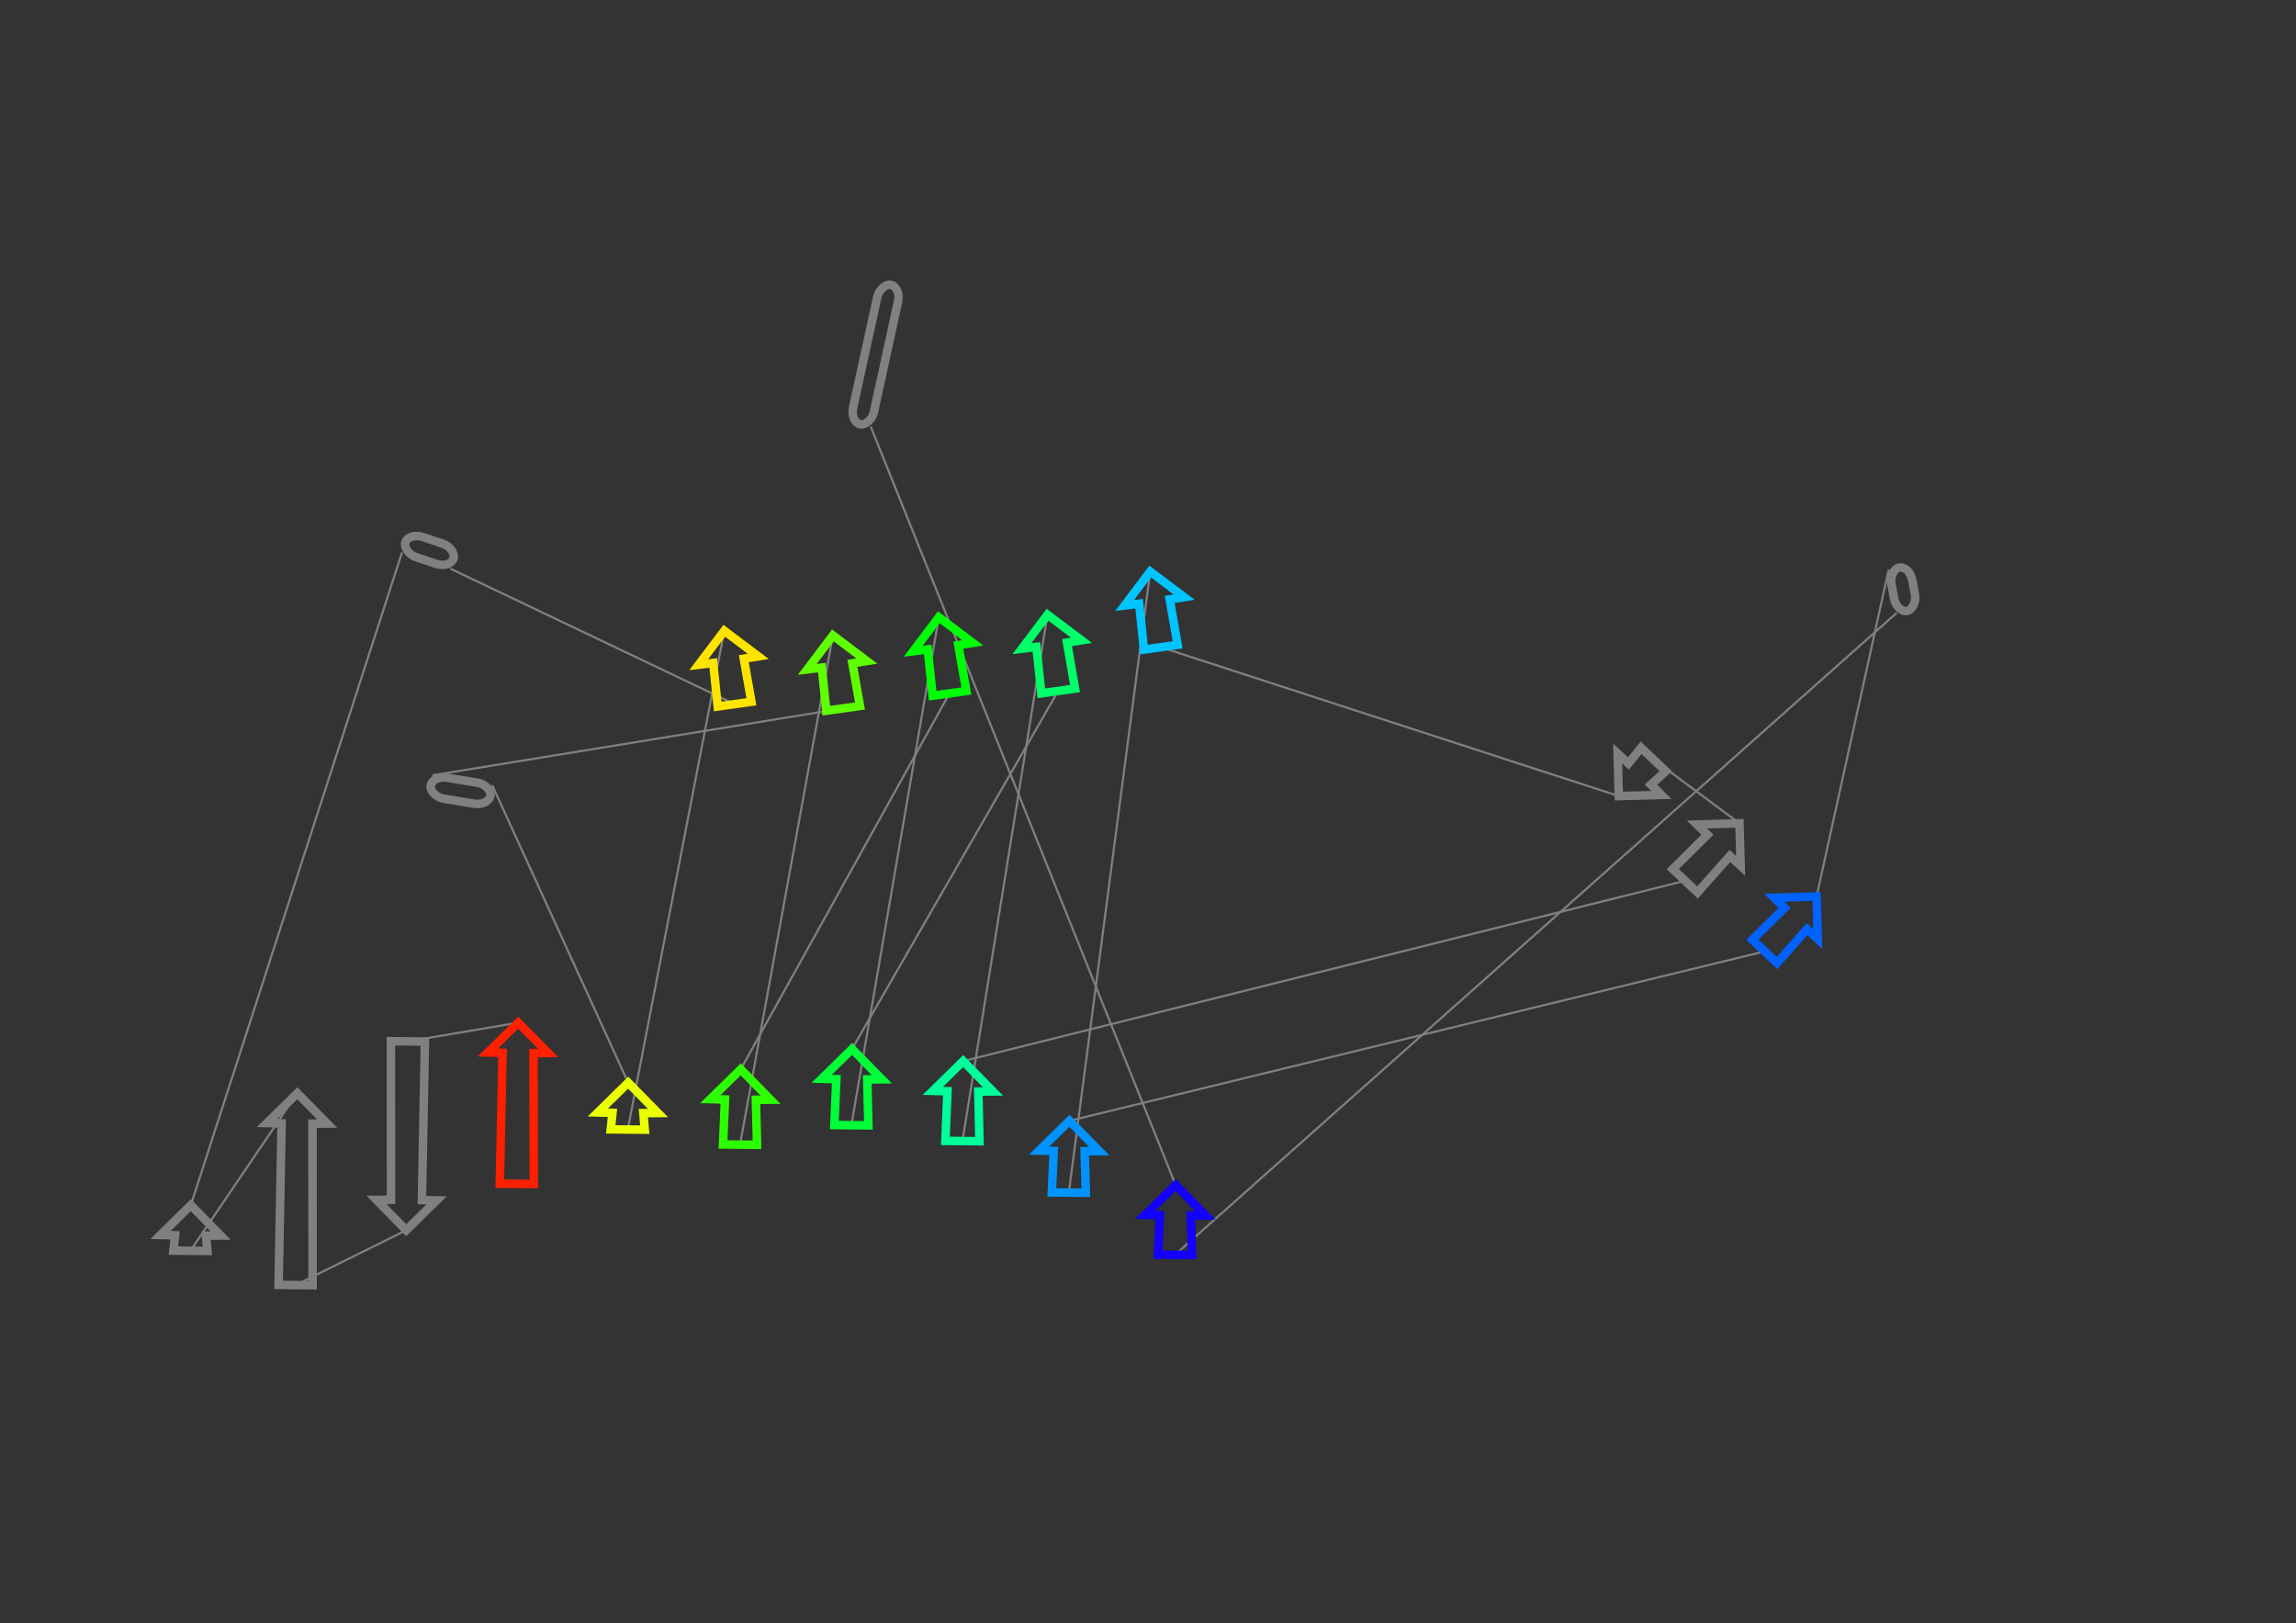<?xml version="1.0" encoding="utf-8" ?>
<svg baseProfile="full" height="763.248" version="1.1" width="1079.693" xmlns="http://www.w3.org/2000/svg" xmlns:ev="http://www.w3.org/2001/xml-events" xmlns:xlink="http://www.w3.org/1999/xlink"><rect width="100%" height="100%" fill="#333333" stroke="none"/><defs /><line style="stroke: grey; opacity: 2.0" x1="409.461" x2="552.847" y1="200.575" y2="557.207" /><line style="stroke: grey; opacity: 2.0" x1="552.548" x2="891.963" y1="589.989" y2="288.141" /><line style="stroke: grey; opacity: 2.0" x1="888.153" x2="854.248" y1="267.79" y2="421.541" /><line style="stroke: grey; opacity: 2.0" x1="829.856" x2="502.919" y1="447.327" y2="526.993" /><line style="stroke: grey; opacity: 2.0" x1="502.612" x2="540.883" y1="560.758" y2="268.736" /><line style="stroke: grey; opacity: 2.0" x1="545.873" x2="761.254" y1="304.31" y2="374.311" /><line style="stroke: grey; opacity: 2.0" x1="777.534" x2="817.984" y1="357.1" y2="387.119" /><line style="stroke: grey; opacity: 2.0" x1="792.43" x2="452.925" y1="414.134" y2="498.92" /><line style="stroke: grey; opacity: 2.0" x1="452.583" x2="492.585" y1="536.52" y2="289.035" /><line style="stroke: grey; opacity: 2.0" x1="497.613" x2="400.684" y1="324.878" y2="493.221" /><line style="stroke: grey; opacity: 2.0" x1="400.358" x2="441.476" y1="529.069" y2="290.227" /><line style="stroke: grey; opacity: 2.0" x1="446.497" x2="348.324" y1="326.024" y2="502.798" /><line style="stroke: grey; opacity: 2.0" x1="348.002" x2="391.668" y1="538.206" y2="298.773" /><line style="stroke: grey; opacity: 2.0" x1="396.478" x2="203.345" y1="333.063" y2="364.537" /><line style="stroke: grey; opacity: 2.0" x1="231.459" x2="295.404" y1="369.155" y2="509.068" /><line style="stroke: grey; opacity: 2.0" x1="295.204" x2="340.593" y1="531.1" y2="296.592" /><line style="stroke: grey; opacity: 2.0" x1="345.431" x2="211.698" y1="331.079" y2="267.335" /><line style="stroke: grey; opacity: 2.0" x1="189.034" x2="89.732" y1="259.78" y2="566.668" /><line style="stroke: grey; opacity: 2.0" x1="89.538" x2="139.822" y1="588.102" y2="514.031" /><line style="stroke: grey; opacity: 2.0" x1="139.002" x2="191.012" y1="604.234" y2="578.442" /><line style="stroke: grey; opacity: 2.0" x1="191.819" x2="243.722" y1="489.652" y2="480.841" /><rect height="10" rx="7" ry="45" style="stroke: grey; stroke-width:4; stroke-linecap:round; fill-opacity:0; opacity:2.0" transform="rotate(-77.671 399.691 198.44)" width="67.112" x="399.691" y="198.44" /><polygon points="559.981,571.529 560.548,590.062 544.549,589.916 545.453,571.397 538.576,571.22 552.847,557.207 566.86,571.478" style="stroke: #1300ff; stroke-width:4; stroke-linecap:round; fill-opacity:0; opacity:2.0" /><rect height="10" rx="7" ry="45" style="stroke: grey; stroke-width:4; stroke-linecap:round; fill-opacity:0; opacity:2.0" transform="rotate(79.395 897.982 265.95)" width="20.704" x="897.982" y="265.95" /><polygon points="849.728,436.889 835.668,452.824 824.045,441.829 839.174,426.906 834.255,422.097 854.248,421.541 854.803,441.533" style="stroke: #0062ff; stroke-width:4; stroke-linecap:round; fill-opacity:0; opacity:2.0" /><polygon points="510.053,541.314 510.611,560.831 494.612,560.685 495.525,541.182 488.649,541.006 502.919,526.993 516.932,541.263" style="stroke: #0093ff; stroke-width:4; stroke-linecap:round; fill-opacity:0; opacity:2.0" /><polygon points="550.057,281.844 553.795,303.198 537.95,305.421 535.67,283.862 528.842,284.705 540.883,268.736 556.852,280.776" style="stroke: #00c4ff; stroke-width:4; stroke-linecap:round; fill-opacity:0; opacity:2.0" /><polygon points="765.773,358.963 771.722,351.603 783.345,362.598 776.327,368.946 781.246,373.755 761.254,374.311 760.698,354.319" style="stroke: grey; stroke-width:4; stroke-linecap:round; fill-opacity:0; opacity:2.0" /><polygon points="813.464,402.468 798.242,419.631 786.618,408.636 802.91,392.484 797.991,387.675 817.984,387.119 818.539,407.112" style="stroke: grey; stroke-width:4; stroke-linecap:round; fill-opacity:0; opacity:2.0" /><polygon points="460.059,513.241 460.583,536.593 444.583,536.448 445.532,513.109 438.655,512.933 452.925,498.92 466.938,513.19" style="stroke: #00ff99; stroke-width:4; stroke-linecap:round; fill-opacity:0; opacity:2.0" /><polygon points="501.759,302.144 505.535,323.766 489.69,325.989 487.372,304.162 480.545,305.004 492.585,289.035 508.555,301.075" style="stroke: #00ff68; stroke-width:4; stroke-linecap:round; fill-opacity:0; opacity:2.0" /><polygon points="407.818,507.542 408.358,529.142 392.359,528.996 393.291,507.41 386.414,507.234 400.684,493.221 414.697,507.491" style="stroke: #00ff37; stroke-width:4; stroke-linecap:round; fill-opacity:0; opacity:2.0" /><polygon points="450.65,303.336 454.419,324.913 438.575,327.136 436.263,305.354 429.435,306.197 441.476,290.227 457.445,302.268" style="stroke: #00ff06; stroke-width:4; stroke-linecap:round; fill-opacity:0; opacity:2.0" /><polygon points="355.457,517.119 356.001,538.278 340.002,538.133 340.93,516.987 334.053,516.81 348.324,502.798 362.337,517.068" style="stroke: #2cff00; stroke-width:4; stroke-linecap:round; fill-opacity:0; opacity:2.0" /><polygon points="400.842,311.882 404.401,331.952 388.556,334.175 386.455,313.9 379.628,314.743 391.668,298.773 407.638,310.814" style="stroke: #5eff00; stroke-width:4; stroke-linecap:round; fill-opacity:0; opacity:2.0" /><rect height="10" rx="7" ry="45" style="stroke: grey; stroke-width:4; stroke-linecap:round; fill-opacity:0; opacity:2.0" transform="rotate(-170.672 229.838 379.023)" width="28.49" x="229.838" y="379.023" /><polygon points="302.538,523.389 303.203,531.173 287.204,531.027 288.011,523.257 281.134,523.081 295.404,509.068 309.417,523.338" style="stroke: #eaff00; stroke-width:4; stroke-linecap:round; fill-opacity:0; opacity:2.0" /><polygon points="349.767,309.701 353.353,329.968 337.508,332.19 335.38,311.719 328.553,312.561 340.593,296.592 356.563,308.632" style="stroke: #ffe400; stroke-width:4; stroke-linecap:round; fill-opacity:0; opacity:2.0" /><rect height="10" rx="7" ry="45" style="stroke: grey; stroke-width:4; stroke-linecap:round; fill-opacity:0; opacity:2.0" transform="rotate(18.435 192.196 250.293)" width="23.89" x="192.196" y="250.293" /><polygon points="96.866,580.989 97.537,588.175 81.538,588.029 82.339,580.857 75.462,580.681 89.732,566.668 103.745,580.938" style="stroke: grey; stroke-width:4; stroke-linecap:round; fill-opacity:0; opacity:2.0" /><polygon points="146.956,528.353 147.001,604.307 131.002,604.161 132.429,528.22 125.552,528.044 139.822,514.031 153.835,528.301" style="stroke: grey; stroke-width:4; stroke-linecap:round; fill-opacity:0; opacity:2.0" /><polygon points="183.878,564.121 183.82,489.579 199.819,489.724 198.405,564.253 205.282,564.43 191.012,578.442 176.999,564.172" style="stroke: grey; stroke-width:4; stroke-linecap:round; fill-opacity:0; opacity:2.0" /><polygon points="250.856,495.163 251.032,556.706 235.033,556.561 236.329,495.031 229.452,494.854 243.722,480.841 257.735,495.112" style="stroke: #ff2000; stroke-width:4; stroke-linecap:round; fill-opacity:0; opacity:2.0" /></svg>